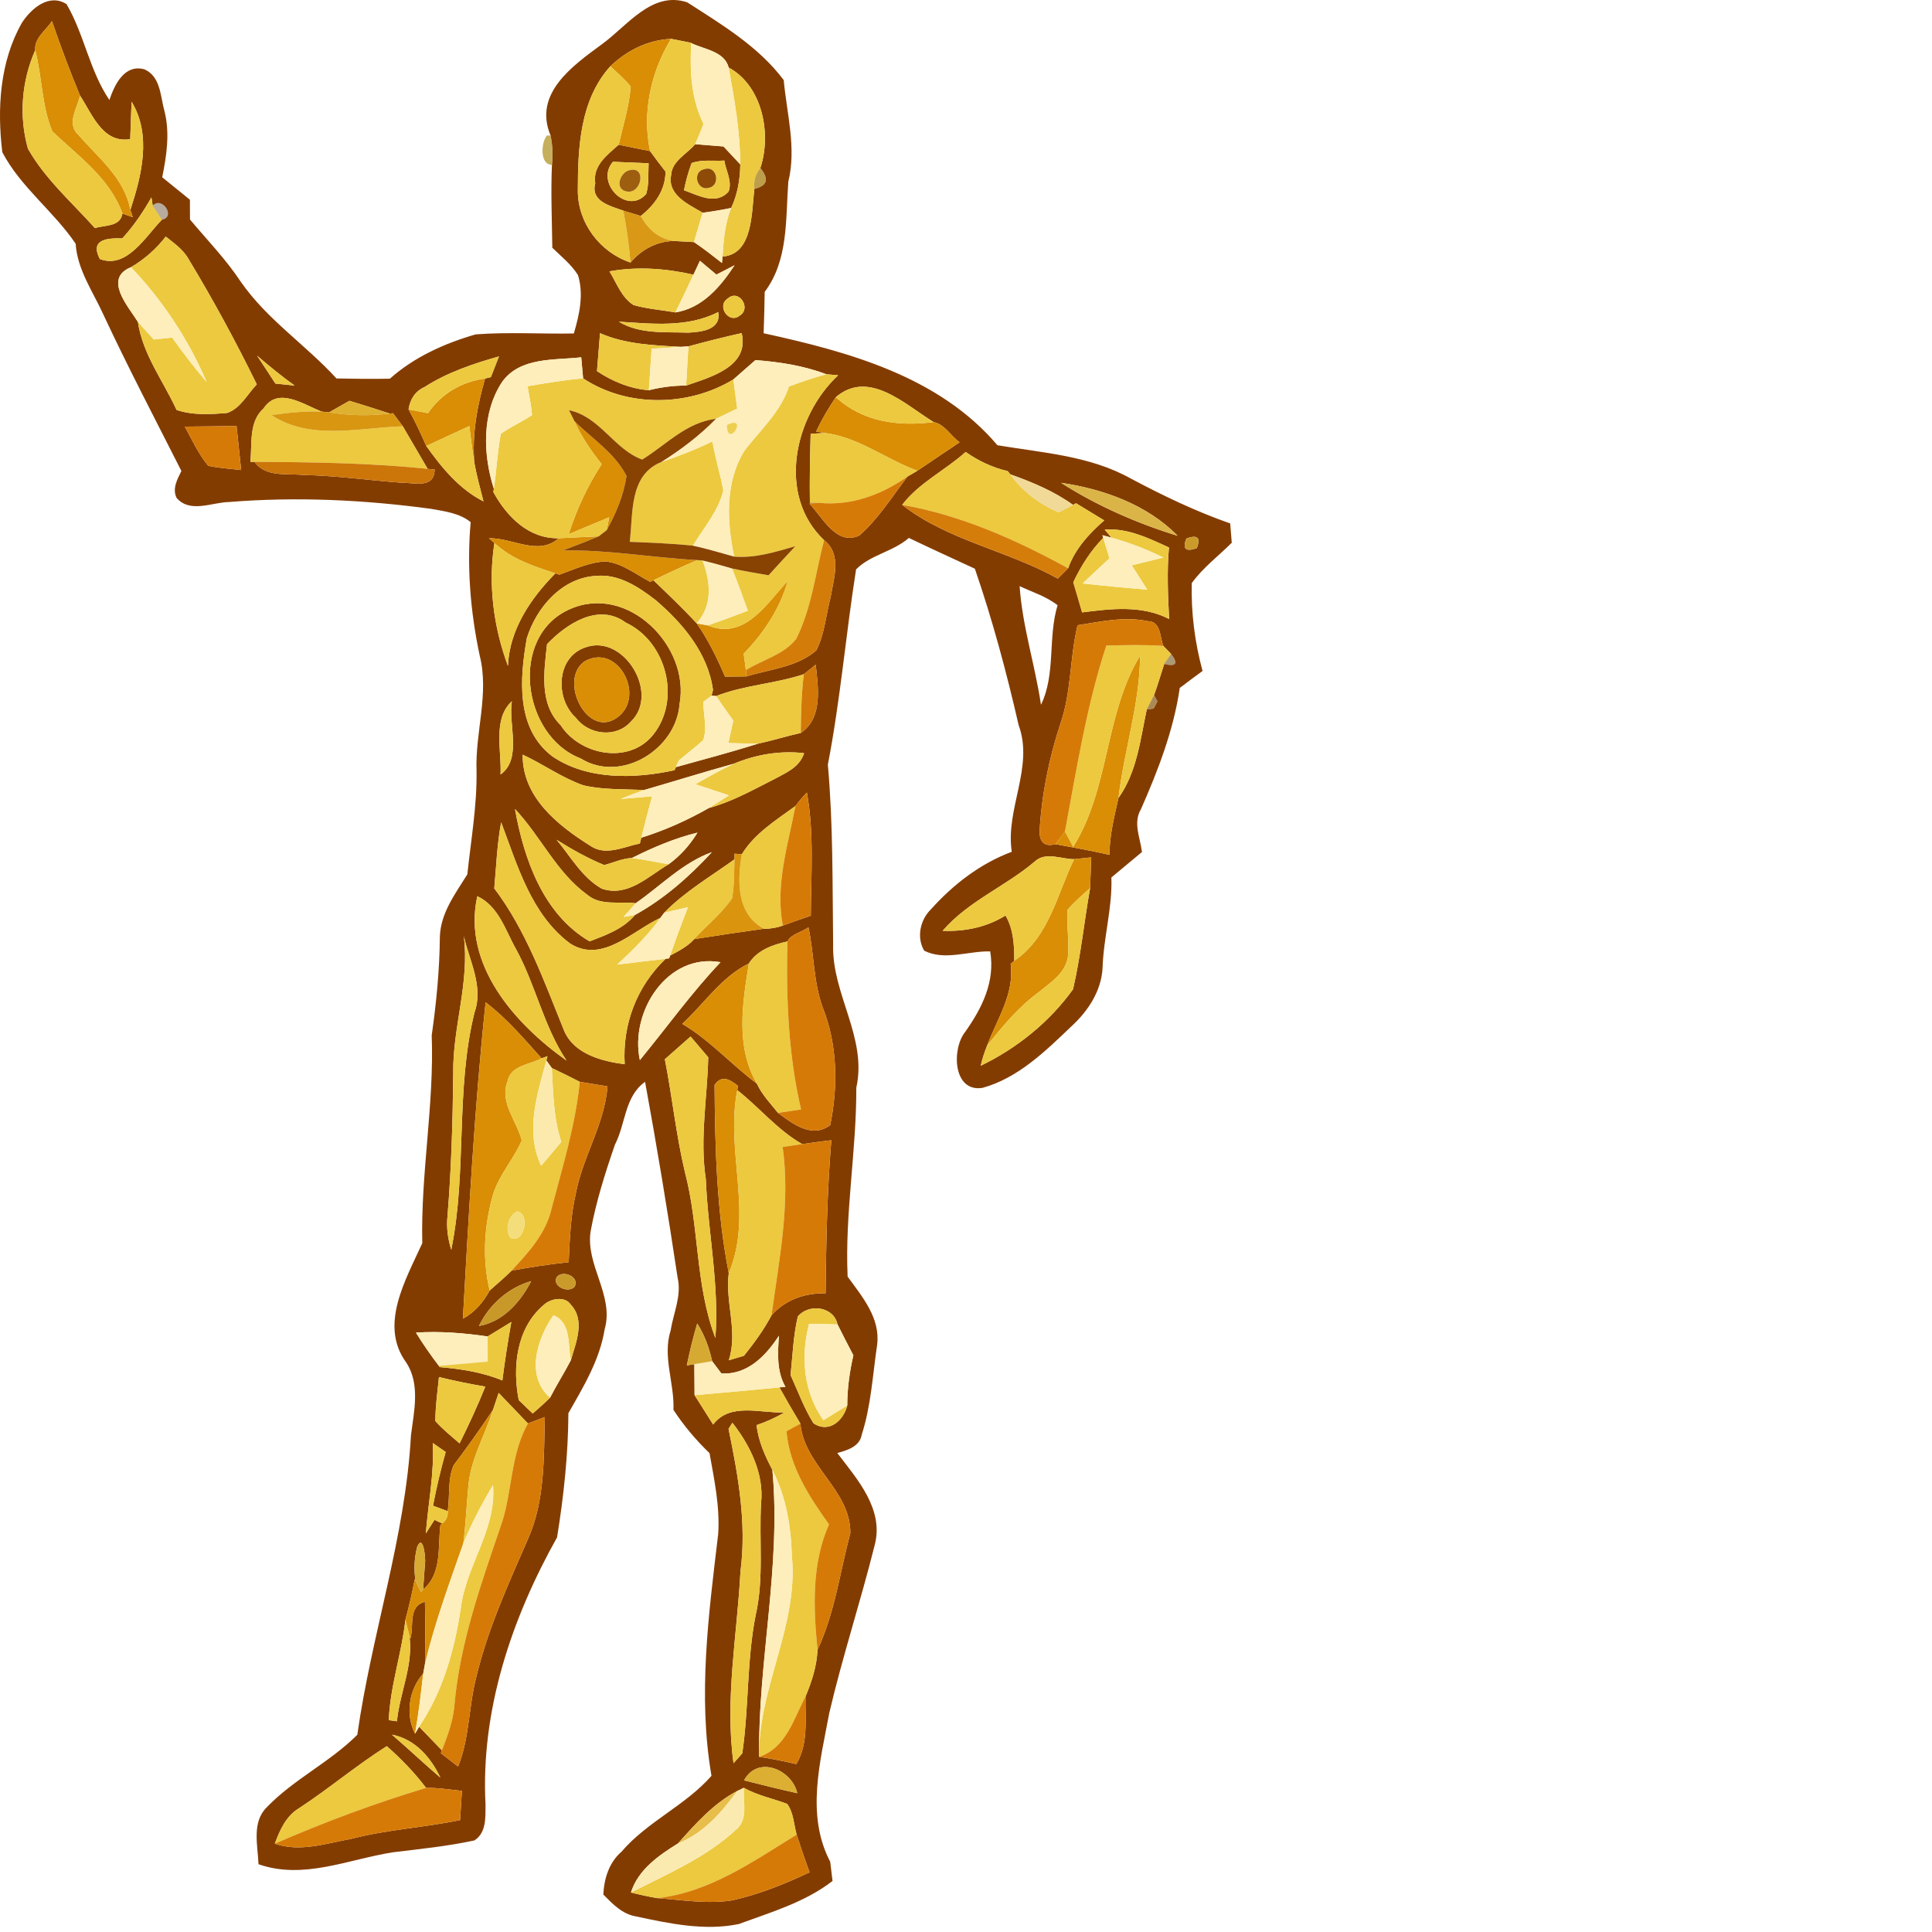 <ns0:svg xmlns:ns0="http://www.w3.org/2000/svg" version="1.1" id="Layer_1" x="0px" y="0px" width="256" height="256" viewBox="0 0 164.085 256" style="enable-background:new 0 0 164.085 256;" xml:space="preserve" preserveAspectRatio="xMinYMin meet">
<ns0:style type="text/css">
	.st0{fill:#833C00;}
	.st1{fill:#D98E06;}
	.st2{fill:#ECC93F;}
	.st3{fill:#FDEEBB;}
	.st4{opacity:0.78;fill:#B5972F;enable-background:new    ;}
	.st5{fill:#9D5E0F;}
	.st6{fill:#8D4B07;}
	.st7{opacity:0.83;fill:#B08B27;enable-background:new    ;}
	.st8{opacity:0.39;fill:#442705;enable-background:new    ;}
	.st9{fill:#D99815;}
	.st10{fill:#DFB131;}
	.st11{fill:#D99611;}
	.st12{fill:#884202;}
	.st13{fill:#D67A07;}
	.st14{fill:#EECE4E;}
	.st15{fill:#CC7509;}
	.st16{fill:#F1D997;}
	.st17{fill:#DBB448;}
	.st18{fill:#D57D0A;}
	.st19{fill:#CA9B2A;}
	.st20{fill:#D47C09;}
	.st21{opacity:0.58;fill:#715012;enable-background:new    ;}
	.st22{fill:#D17808;}
	.st23{opacity:0.7;fill:#865A11;enable-background:new    ;}
	.st24{fill:#D5AB32;}
	.st25{fill:#DA940D;}
	.st26{fill:#FBEAAC;}
	.st27{fill:#F4DD7B;}
	.st28{fill:#CA9B2B;}
	.st29{fill:#C89829;}
	.st30{fill:#ECC83E;}
	.st31{fill:#D6AA32;}
	.st32{fill:#D8AC32;}
	.st33{fill:#DCAE31;}
	.st34{fill:#E7BE4B;}
	.st35{fill:#FBEAB0;}
</ns0:style>
<ns0:g>
	<ns0:g id="_x23_833c00ff">
		<ns0:path class="st0" d="M2.905,3.017c1.23-1.89,3.6-3.94,5.91-2.47c2.35,4,3.04,8.81,5.68,12.7c0.69-2.02,1.98-4.79,4.65-4.06    c2.17,0.97,2.1,3.62,2.66,5.59c0.72,2.87,0.27,5.85-0.31,8.71c1.22,1,2.44,1.99,3.67,2.98c0,0.66,0.01,1.96,0.01,2.62    c2.29,2.73,4.79,5.3,6.76,8.29c3.46,4.97,8.6,8.34,12.65,12.77c2.36,0.05,4.72,0.08,7.08,0.03c3.21-2.87,7.27-4.69,11.37-5.87    c4.32-0.33,8.67-0.04,13-0.12c0.74-2.49,1.34-5.19,0.55-7.74c-0.9-1.42-2.22-2.47-3.4-3.62c-0.05-3.66-0.21-7.33-0.05-10.99    c0.15-1.3,0.08-2.6-0.18-3.88c-2.33-5.56,2.91-9.23,6.78-12.08c3.36-2.41,6.62-7.12,11.32-5.57c4.59,2.95,9.46,5.86,12.79,10.3    c0.41,4.47,1.71,9,0.61,13.47c-0.37,4.97,0.04,10.38-3.13,14.6c-0.02,1.83-0.08,3.65-0.14,5.48c11.23,2.46,23.22,5.7,30.98,14.84    c5.97,1,12.26,1.39,17.65,4.4c4.27,2.27,8.63,4.37,13.19,5.96c0.06,0.64,0.16,1.92,0.21,2.56c-1.77,1.77-3.83,3.3-5.3,5.35    c-0.1,3.92,0.4,7.85,1.43,11.64c-1.02,0.74-2.02,1.49-3.02,2.25c-0.82,5.61-2.88,10.93-5.15,16.08c-1.07,1.8-0.08,3.79,0.14,5.66    c-1.35,1.12-2.7,2.25-4.05,3.37c0.14,4.05-1.05,7.98-1.17,12.02c-0.17,3.03-1.93,5.7-4.12,7.7c-3.44,3.29-7.06,6.85-11.78,8.16    c-3.91,0.63-4.12-5.12-2.32-7.39c2.24-3.17,4.01-6.66,3.33-10.69c-2.89-0.08-6.04,1.28-8.75-0.1c-1.04-1.78-0.52-4.11,0.92-5.5    c2.94-3.28,6.54-6.05,10.69-7.6c-0.87-5.67,2.96-11.22,0.91-16.78c-1.6-6.99-3.46-13.94-5.8-20.73c-2.92-1.35-5.85-2.69-8.75-4.08    c-2.06,1.82-5.12,2.25-6.99,4.17c-1.36,8.61-2.08,17.32-3.74,25.87c0.71,7.94,0.6,15.91,0.7,23.88    c-0.18,6.53,4.55,12.3,3.07,18.93c0.03,8.37-1.53,16.68-1.15,25.03c1.93,2.67,4.36,5.48,3.91,9.04c-0.59,3.97-0.8,8.06-2.04,11.9    c-0.27,1.59-1.92,2.07-3.24,2.44c2.65,3.47,6.21,7.45,4.96,12.18c-1.86,7.46-4.27,14.77-6.02,22.26    c-1.2,6.46-3.13,13.5,0.12,19.71c0.08,0.64,0.23,1.91,0.31,2.55c-3.65,2.83-8.16,4.14-12.43,5.71c-4.52,0.93-9.17-0.06-13.6-1.01    c-1.83-0.3-3.11-1.65-4.34-2.9c0.1-2.13,0.76-4.25,2.41-5.68c3.43-4,8.46-6.11,11.92-10.05c-1.83-10.66-0.37-21.43,0.89-32.05    c0.24-3.62-0.52-7.18-1.15-10.71c-1.8-1.73-3.41-3.64-4.78-5.73c0.15-3.54-1.48-7.05-0.37-10.53c0.37-2.32,1.48-4.62,0.92-7    c-1.3-8.67-2.73-17.32-4.31-25.94c-2.73,1.95-2.56,5.56-3.99,8.32c-1.29,3.73-2.49,7.52-3.21,11.41    c-0.76,4.5,3.13,8.52,1.85,13.04c-0.66,4.08-2.8,7.61-4.81,11.14c-0.03,5.52-0.62,11.01-1.5,16.45    c-6.03,10.75-10.14,22.97-9.48,35.41c-0.02,1.65,0.14,3.73-1.48,4.75c-3.55,0.77-7.18,1.13-10.78,1.57    c-5.89,0.92-11.89,3.68-17.82,1.58c-0.1-2.5-0.92-5.56,1.09-7.54c3.57-3.72,8.36-5.96,12-9.61c1.88-13.32,6.38-26.21,7.11-39.69    c0.4-3.17,1.25-6.74-0.61-9.61c-3.67-4.97-0.06-11.04,2.11-15.84c-0.22-9.23,1.59-18.32,1.25-27.55    c0.62-4.33,1.04-8.68,1.08-13.05c0.1-3.17,2.05-5.7,3.64-8.27c0.48-4.56,1.29-9.1,1.22-13.7c-0.2-5.11,1.7-10.21,0.42-15.28    c-1.24-5.82-1.72-11.75-1.2-17.69c-1.47-1.2-3.42-1.43-5.23-1.76c-8.84-1.2-17.83-1.63-26.74-0.91c-2.29,0.03-5.19,1.53-6.99-0.53    c-0.61-1.25,0.09-2.47,0.63-3.58c-3.48-6.88-7.06-13.7-10.32-20.69c-1.39-3.07-3.47-5.97-3.69-9.42    c-2.91-4.31-7.28-7.48-9.72-12.13C-0.395,14.397-0.035,8.177,2.905,3.017 M4.665,6.647c-1.8,4.09-2.18,8.75-0.96,13.06    c2.28,4.02,5.82,7.11,8.88,10.52c1.32-0.44,3.33-0.13,3.64-1.93l1.37,0.48l-0.32-0.97c1.5-4.57,2.84-9.92,0.16-14.33    c-0.07,1.65-0.13,3.31-0.18,4.96c-3.67,0.59-5.03-3.32-6.65-5.76c-1.34-3.26-2.59-6.55-3.72-9.88    C6.095,4.007,4.525,5.047,4.665,6.647 M80.875,8.777c-4.03,4.46-4.3,10.77-4.31,16.47c-0.01,4.29,2.93,8.19,6.98,9.54    c1.46-1.72,3.44-2.8,5.73-2.86c0.67,0.03,2.01,0.11,2.68,0.15c1.28,0.86,2.49,1.81,3.71,2.77l0.07-0.85    c4.1-0.3,3.83-5.96,4.23-8.98c1.7-0.39,1.96-1.3,0.78-2.74c1.51-4.49,0.31-10.9-4.2-13.33c-0.51-2.13-3.27-2.42-4.95-3.23v-0.04    c-0.67-0.13-2.01-0.4-2.68-0.53C85.825,5.307,83.095,6.667,80.875,8.777 M16.205,31.587c-1.98-0.05-4.33,0.1-2.98,2.73    c3.56,1.38,6.05-2.97,8.23-5.21c1.9-0.36-0.01-3.18-1.22-1.85l-0.17-1.1C18.965,28.087,17.715,29.947,16.205,31.587     M17.355,35.407c-3.7,1.5-0.37,5.19,0.92,7.25c0.62,4.29,3.36,7.81,5.12,11.66c2.13,0.73,4.49,0.59,6.71,0.4    c1.77-0.61,2.68-2.5,3.92-3.79c-2.77-5.65-5.77-11.19-9.03-16.58c-0.7-1.28-1.93-2.11-3.03-3    C20.695,32.987,19.145,34.357,17.355,35.407 M80.755,35.957c0.95,1.54,1.59,3.44,3.18,4.46c1.81,0.52,3.71,0.65,5.56,0.98    c3.58-0.57,5.97-3.4,7.84-6.25c-0.6,0.31-1.8,0.93-2.41,1.24c-0.54-0.46-1.64-1.37-2.18-1.83c-0.22,0.46-0.65,1.38-0.86,1.84    C88.225,35.567,84.465,35.287,80.755,35.957 M96.455,39.537c-1.57,0.97,0.12,3.47,1.58,2.27    C99.595,40.837,97.905,38.257,96.455,39.537 M82.005,42.627c2.75,1.67,6.12,1.34,9.21,1.45c1.71-0.09,4.38-0.37,3.95-2.72    C91.025,43.447,86.455,42.897,82.005,42.627 M79.505,44.147c-0.13,1.68-0.26,3.36-0.4,5.03c2.06,1.37,4.38,2.33,6.87,2.53    c1.62-0.41,3.28-0.62,4.94-0.62c3.2-1.11,8.41-2.48,7.36-6.95c-2.37,0.53-4.72,1.12-7.06,1.76l-1,0.06    C86.595,45.757,82.885,45.627,79.505,44.147 M34.065,47.127c0.81,1.23,1.63,2.46,2.43,3.7c0.64,0.07,1.91,0.2,2.54,0.26    C37.315,49.857,35.675,48.507,34.065,47.127 M56.235,51.297c-1.23,0.54-1.91,1.65-2.1,2.95c0.86,1.57,1.63,3.2,2.35,4.85    c2.06,2.89,4.36,5.71,7.58,7.34c-0.43-1.69-0.89-3.37-1.21-5.08c-0.33-3.8,0.38-7.56,1.42-11.2l0.77-0.19    c0.36-0.91,0.71-1.82,1.07-2.74C62.675,48.207,59.255,49.347,56.235,51.297 M66.555,50.577c-2.74,4.12-2.57,9.62-1.12,14.18    l-0.06,0.45c1.77,3.23,4.67,6.21,8.66,6.11c-2.72,2.41-6.13-0.08-9.24,0.01l0.72,0.62c-0.86,5.44-0.13,11.14,1.79,16.29    c0.2-4.81,3.01-8.95,6.29-12.27l0.53,0.18c1.99-0.71,3.96-1.66,6.11-1.75c2.21,0.22,4.01,1.71,5.92,2.7l0.43-0.21    c1.94,1.87,3.9,3.72,5.73,5.71c1.53,2.19,2.7,4.6,3.76,7.06c0.71-0.01,2.13-0.02,2.84-0.03c3.12-0.97,6.72-1.22,9.26-3.46    c1.1-2.19,1.28-4.72,1.89-7.07c0.41-2.5,1.52-5.65-0.87-7.52c-6.28-5.96-3.97-16.4,1.86-21.85c-0.39-0.03-1.17-0.1-1.57-0.14    c-3.01-1.14-6.2-1.63-9.39-1.87c-0.98,0.85-1.95,1.71-2.92,2.56c-5.97,3.63-14.05,3.73-19.91-0.14c-0.06-0.7-0.19-2.09-0.25-2.79    C73.435,47.747,68.955,47.287,66.555,50.577 M110.755,52.627c-0.98,1.45-1.87,2.96-2.61,4.54l1.12,0.2    c-0.46,0.03-1.39,0.09-1.85,0.12c-0.08,3.04-0.15,6.08-0.1,9.12l1.19,0.02l-1.26,0.1c1.74,1.79,3.58,5.66,6.64,4.22    c2.53-2.24,4.32-5.14,6.36-7.8c0.33-0.19,0.98-0.58,1.31-0.77c1.86-1.27,3.73-2.51,5.6-3.77c-1.16-0.83-2-2.41-3.45-2.68    C119.915,53.597,115.115,48.897,110.755,52.627 M34.935,54.107c-2.01,1.8-1.5,4.67-1.76,7.08l0.54,0.01    c1.5,2.07,4.23,1.51,6.43,1.74c4.33,0.08,8.63,0.69,12.95,1.02c1.75-0.03,4.43,0.88,4.5-1.74l-0.93-0.09    c-1.1-1.88-2.2-3.76-3.29-5.64c-0.33-0.43-0.98-1.3-1.3-1.73l-0.43,0.04c-1.78-0.59-3.56-1.14-5.34-1.69    c-0.68,0.38-2.02,1.15-2.7,1.53c-0.24-0.02-0.73-0.08-0.98-0.1C40.265,53.647,36.875,51.177,34.935,54.107 M24.485,56.527    c0.97,1.76,1.81,3.63,3.11,5.19c1.43,0.31,2.91,0.39,4.36,0.56c-0.2-1.95-0.4-3.89-0.61-5.83    C29.055,56.487,26.775,56.507,24.485,56.527 M119.545,66.897c6.05,4.73,13.96,6.05,20.62,9.77c0.34-0.34,1.02-1.03,1.37-1.37    c0.91-2.57,2.77-4.58,4.78-6.34c-1.24-0.76-2.49-1.51-3.73-2.27l-0.41,0.21c-2.52-1.81-5.39-3.01-8.3-4.04l-0.35-0.43    c-2.01-0.47-3.88-1.35-5.57-2.54C125.235,62.337,121.795,63.947,119.545,66.897 M140.595,63.977c4.76,3.04,10.05,5.36,15.45,7.02    C152.035,66.887,146.195,64.787,140.595,63.977 M146.375,70.177l0.9,1.06l-1.2-0.32l0.11,0.35c-1.67,1.71-2.95,3.73-3.97,5.89    c0.4,1.32,0.78,2.65,1.17,3.99c3.88-0.5,7.91-0.98,11.53,0.87c-0.16-3.16-0.3-6.32-0.02-9.47    C152.195,71.317,149.445,69.947,146.375,70.177 M157.195,71.357c-0.54,1.38-0.08,1.8,1.39,1.27    C159.135,71.237,158.665,70.817,157.195,71.357 M69.805,84.567c-0.94,5.33-1.48,11.98,3.39,15.66c4.64,3.16,10.9,2.98,16.18,1.83    l0.18-0.41c3.64-1.01,7.29-1.98,10.9-3.11c1.9-0.41,3.75-0.99,5.65-1.42c2.95-1.98,2.31-6,1.98-9.04    c-0.39,0.32-1.17,0.94-1.57,1.26c-3.79,1.26-8,1.46-11.63,2.9l-0.6-0.06l0.19-0.75c-0.66-4.89-4.01-8.85-7.64-11.94    c-2.25-1.73-4.86-3.46-7.84-3.18C74.475,76.547,71.075,80.487,69.805,84.567 M135.105,77.667c0.36,5.33,2.05,10.45,2.83,15.72    c1.98-4.07,0.89-8.88,2.2-13.19C138.645,79.027,136.795,78.457,135.105,77.667 M142.785,82.847c-1.04,4.26-0.81,8.73-2.23,12.91    c-1.56,4.68-2.54,9.56-2.81,14.5c0.05,1.43,0.75,1.96,2.11,1.6c2.39,0.43,4.78,0.88,7.16,1.41c-0.01-2.57,0.64-5.05,1.19-7.54    c2.46-3.42,2.89-7.74,3.75-11.74l0.91-0.09l0.5-0.97l-0.45-0.82c0.5-1.36,0.9-2.75,1.35-4.13c1.59,0.39,1.89-0.05,0.91-1.33    c-0.26-0.26-0.77-0.8-1.03-1.06c-0.46-1.16-0.31-3.27-2.07-3.28C148.985,81.657,145.845,82.367,142.785,82.847 M66.325,102.627    c2.9-2.09,1-6.62,1.5-9.71C65.245,95.297,66.485,99.497,66.325,102.627 M69.255,99.997c-0.05,5.63,4.64,9.36,8.96,12.07    c2.02,1.41,4.45,0.13,6.57-0.3c0.05-0.19,0.14-0.57,0.19-0.77c3.12-0.97,6.11-2.31,8.95-3.93c2.99-0.81,5.7-2.32,8.44-3.71    c1.62-0.89,3.57-1.61,4.18-3.56c-3.18-0.36-6.37,0.17-9.31,1.4c-3.99,1.11-7.94,2.34-11.91,3.49c-2.68-0.15-5.41-0.01-8.04-0.63    C74.445,103.057,71.985,101.257,69.255,99.997 M103.465,104.467C104.015,104.957,104.015,104.957,103.465,104.467     M105.405,106.797c-2.56,1.87-5.43,3.64-7.11,6.4l-0.96-0.08l-0.01,0.75c-3.16,2.28-6.57,4.26-9.31,7.07    c-0.13,0.17-0.38,0.52-0.51,0.69c-3.68,1.68-7.7,6.09-11.95,3.4c-5.16-3.83-6.98-10.33-9.15-16.07c-0.54,2.89-0.65,5.83-0.91,8.76    c4.25,5.62,6.63,12.39,9.26,18.87c1.31,3.08,5,4.04,8.02,4.43c-0.32-5.28,1.6-10.31,5.42-13.97l0.47-0.06l0.13-0.37    c1.14-0.61,2.32-1.2,3.19-2.18c3.07-0.49,6.15-0.94,9.23-1.37c0.85,0.01,1.69-0.13,2.51-0.42c1.23-0.45,2.47-0.89,3.71-1.31    c0.03-5.44,0.46-10.93-0.52-16.32C106.365,105.577,105.865,106.167,105.405,106.797 M68.235,107.197    c1.19,6.64,3.74,13.95,9.89,17.54c2.18-0.84,4.47-1.65,6.01-3.5c3.86-2.13,7.22-5.09,10.19-8.32c-3.86,1.39-6.78,4.47-10.1,6.77    c-2.13-0.28-4.63,0.38-6.4-1.12C73.735,115.607,71.645,110.807,68.235,107.197 M73.755,111.277c1.87,2.24,3.39,5.03,6,6.48    c3.42,1.16,6.13-1.64,8.83-3.23c1.55-1.12,2.84-2.56,3.83-4.2c-3.03,0.74-5.9,1.97-8.68,3.36c-1.27,0.06-2.46,0.62-3.67,0.94    C77.855,113.717,75.775,112.547,73.755,111.277 M137.145,114.127c-3.9,3.33-8.85,5.27-12.24,9.21c2.93,0.11,5.82-0.46,8.33-2.03    c1.07,1.82,1.16,3.93,1.16,6l-0.48,0.42c0.52,3.97-1.78,7.24-3.1,10.78c-0.36,0.88-0.65,1.78-0.87,2.71    c4.79-2.3,9.15-5.82,12.24-10.14c1.02-4.41,1.47-8.94,2.26-13.4c0.04-1.36,0.09-2.72,0.15-4.07c-0.57,0.06-1.7,0.18-2.27,0.24    C140.645,113.847,138.575,112.827,137.145,114.127 M63.245,118.757c-2.01,9.06,4.97,16.91,11.83,21.78    c-3.03-4.52-4.08-9.96-6.66-14.7C66.975,123.307,66.095,120.077,63.245,118.757 M104.335,124.747c-1.95,0.43-3.99,1.15-5.11,2.92    c-3.66,1.8-5.9,5.31-8.82,8c3.66,2.16,6.49,5.39,9.88,7.91c0.67,1.46,1.8,2.63,2.8,3.88c1.94,1.45,4.52,3.44,6.92,1.63    c1.06-5.12,0.97-10.7-1-15.61c-1.24-3.42-1.12-7.11-1.89-10.62C106.285,123.547,104.825,123.727,104.335,124.747 M61.455,124.037    c0.79,6.15-1.49,12.08-1.4,18.2c-0.06,6.31-0.25,12.63-0.76,18.92c-0.16,1.5,0.05,3.01,0.5,4.44c2.11-10.34,0.53-21.15,3.08-31.44    C64.095,130.717,62.205,127.337,61.455,124.037 M84.785,140.467c3.56-4.32,6.82-8.89,10.69-12.97    C88.395,126.237,83.425,134.107,84.785,140.467 M64.345,132.817c-1.47,13.92-2.22,27.94-3.01,41.92c1.57-0.85,2.71-2.19,3.55-3.74    c0.97-0.88,1.98-1.7,2.9-2.63c2.51-0.47,5.03-0.85,7.57-1.12c0.14-3.06,0.25-6.14,0.95-9.13c0.92-4.88,3.82-9.17,4.19-14.17    c-1.22-0.2-2.45-0.4-3.67-0.6c-1.24-0.63-2.46-1.25-3.71-1.83l-0.72-1l0.15-0.57l-0.78,0.29    C69.425,137.637,67.155,134.937,64.345,132.817 M91.505,137.347c-1.14,1-2.28,2-3.41,3.01c0.98,4.98,1.49,10.05,2.67,15    c1.9,7.21,1.34,14.91,4.03,21.94c0.53-7.06-0.99-14.03-1.27-21.06c-0.82-5.37,0.2-10.76,0.32-16.14    C93.055,139.177,92.285,138.267,91.505,137.347 M94.685,143.767c0.06,8.32,0.27,16.76,1.88,24.93c-0.5,3.86,1.26,7.74,0,11.55    c0.51-0.15,1.51-0.45,2.01-0.6c1.36-1.69,2.64-3.45,3.66-5.37c1.85-2.08,4.42-2.95,7.16-2.91c0.07-6.77,0.21-13.53,0.76-20.28    c-1.29,0.15-2.59,0.33-3.87,0.51c-3.27-1.87-5.66-4.84-8.59-7.15l0.08-0.57C96.735,143.047,95.615,142.367,94.685,143.767     M73.775,169.207c-0.67,1.26,1.54,2.19,2.35,1.3C76.875,169.197,74.585,168.227,73.775,169.207 M63.465,175.697    c3.21-0.56,5.5-3.18,6.92-5.94C67.335,170.637,64.845,172.857,63.465,175.697 M71.975,172.977c-3.56,3.06-4.09,8.19-3.24,12.54    c0.46,0.44,1.38,1.33,1.85,1.78c0.79-0.68,1.56-1.37,2.3-2.1c0.87-1.69,1.89-3.29,2.76-4.97c0.67-2.33,1.94-5.29-0.02-7.36    C74.835,171.677,72.875,172.067,71.975,172.977 M105.715,174.437c-0.6,2.55-0.69,5.18-0.96,7.77c0.98,2.14,1.78,4.38,3.04,6.39    c2.04,1.36,3.97-0.35,4.47-2.36c0-2.24,0.31-4.47,0.81-6.65c-0.71-1.37-1.42-2.72-2.1-4.1    C110.465,173.087,107.165,172.697,105.715,174.437 M64.615,177.087c-3.14-0.46-6.32-0.72-9.5-0.51c0.93,1.52,1.96,2.99,3.04,4.41    l0.1,0.16c2.83,0.25,5.66,0.67,8.31,1.77c0.33-2.6,0.73-5.18,1.19-7.75C66.715,175.807,65.665,176.447,64.615,177.087     M92.385,175.367c-0.54,1.83-0.99,3.68-1.38,5.56l1-0.17c0.01,1.03,0.02,3.08,0.03,4.11c0.82,1.29,1.64,2.59,2.46,3.89    c2.24-2.97,6.32-1.47,9.46-1.6c-1.18,0.68-2.42,1.25-3.71,1.68c0.25,2.12,1.11,4.06,2.1,5.93c1.19,12.71-1.91,25.32-1.76,38.02    c1.66,0.24,3.29,0.59,4.93,0.96c1.63-2.71,1.16-5.95,1.22-8.95c0.83-1.96,1.5-4.05,1.59-6.19c2.29-4.87,2.97-10.3,4.35-15.46    c0.05-5.7-6.11-8.91-6.62-14.51c-0.96-1.59-1.88-3.19-2.78-4.8l0.8-0.07c-1.19-2.1-1.02-4.48-0.86-6.78    c-1.74,2.67-4.17,5.21-7.63,5c-0.31-0.41-0.91-1.22-1.22-1.62C93.975,178.597,93.355,176.897,92.385,175.367 M58.165,182.467    c-0.2,1.94-0.47,3.87-0.48,5.83c0.97,1.09,2.11,2,3.21,2.96c1.23-2.47,2.38-4.96,3.41-7.52    C62.245,183.377,60.195,182.967,58.165,182.467 M65.325,186.807c-1.66,2.5-3.4,4.94-5.21,7.34c-0.83,1.9-0.48,4.07-0.79,6.09    l-1.95-0.72c0.46-2.4,1.02-4.77,1.68-7.12c-0.43-0.3-1.28-0.89-1.71-1.19c0.21,4.02-0.61,7.98-0.92,11.98    c0.29-0.45,0.86-1.35,1.15-1.8c0.25,0.12,0.76,0.36,1.02,0.48l-0.24,0.22c-0.36,2.88,0.24,6.44-2.29,8.53    c0.07-0.87,0.19-2.61,0.25-3.49c0.12-0.49-0.23-4.07-1.04-2.15c-0.38,1.5-0.45,3.01-0.21,4.53l-0.11-0.23    c-0.35,1.8-0.76,3.59-1.24,5.37c-0.49,4.47-2.02,8.77-2.2,13.28c0.27,0.04,0.81,0.12,1.08,0.15c0.38-3.83,2.23-7.49,1.64-11.4    l0.13,0.49c0.53-1.67-0.35-4.33,1.94-4.92c0.08,2.73,0.04,5.47,0.01,8.21c-0.06,0.33-0.18,0.99-0.24,1.32    c-1.9,2.08-2.38,5.44-1.08,7.94l0.54-0.92c1,1.04,2.01,2.09,3.02,3.13l-0.14,0.38c0.57,0.44,1.71,1.33,2.28,1.77    c1.54-3.79,1.39-7.95,2.42-11.87c1.51-6.34,4.24-12.3,6.83-18.25c2.28-5.07,2.1-10.76,2.25-16.19c-0.56,0.21-1.68,0.64-2.24,0.85    c-1.29-1.35-2.59-2.7-3.88-4.05C65.885,185.127,65.505,186.247,65.325,186.807 M96.535,189.337c1.28,6.2,2.42,12.53,1.58,18.89    c-0.44,8.45-2.09,16.95-0.92,25.41c0.29-0.33,0.87-0.98,1.16-1.31c0.89-6.05,0.58-12.26,1.77-18.29c1.12-4.88,0.44-9.9,0.72-14.84    c0.43-3.88-1.48-7.73-3.8-10.67L96.535,189.337 M51.925,229.847c2.18,1.86,4.25,3.84,6.43,5.7    C57.075,232.857,54.995,230.437,51.925,229.847 M39.645,239.587c-1.74,1.03-2.56,2.9-3.23,4.71c3.33,1.16,6.81-0.04,10.12-0.64    c4.74-1.24,9.65-1.49,14.43-2.49c0.08-1.29,0.16-2.58,0.24-3.87c-1.58-0.15-3.16-0.43-4.75-0.39c-1.53-2.03-3.3-3.86-5.21-5.53    C47.235,233.917,43.605,236.987,39.645,239.587 M98.595,235.907c2.34,0.6,4.68,1.17,7.05,1.7    C104.905,234.427,100.385,232.567,98.595,235.907 M89.835,244.267c-2.56,1.59-5.29,3.48-6.23,6.5c1.15,0.29,2.3,0.54,3.46,0.74    c3.3,0.24,6.64,0.81,9.95,0.3c3.56-0.79,6.97-2.16,10.26-3.72c-0.61-1.65-1.18-3.32-1.72-4.99c-0.37-1.37-0.4-2.9-1.25-4.07    c-1.91-0.72-3.95-1.12-5.74-2.13l-0.88,0.42C94.555,238.947,92.155,241.667,89.835,244.267z" />
		<ns0:path class="st0" d="M78.875,24.287c-0.37-2.33,1.58-3.75,3.1-5.11c1.38,0.29,2.77,0.57,4.16,0.84c0.66,0.92,1.35,1.82,2.05,2.72    c-0.02,2.47-1.41,4.39-3.28,5.88c-0.58-0.17-1.73-0.53-2.31-0.7C80.915,27.297,78.215,26.707,78.875,24.287 M81.225,21.437    c-2.42,2.71,1.83,7.14,4.39,4.28c0.41-1.32,0.26-2.72,0.33-4.08C84.375,21.567,82.795,21.507,81.225,21.437z" />
		<ns0:path class="st0" d="M92.115,19.107c1.25,0.1,2.49,0.2,3.75,0.3c0.74,0.79,1.48,1.59,2.23,2.38c-0.03,1.99-0.36,3.96-1.21,5.77    c-1.25,0.26-2.52,0.47-3.78,0.63c-1.85-1.1-4.68-2.32-4.18-4.97C89.025,21.317,91.025,20.417,92.115,19.107 M91.645,21.607    c-0.44,1.17-0.77,2.37-1.01,3.6c1.88,0.67,4.24,2.04,5.91,0.17c0.51-1.37-0.37-2.76-0.57-4.1    C94.535,21.367,93.025,21.107,91.645,21.607z" />
		<ns0:path class="st0" d="M75.555,80.697c7.65-3.37,15.91,4.96,14.49,12.6c-0.44,6-7.76,10.54-13.11,7.2    C69.135,97.517,67.385,84.227,75.555,80.697 M72.485,85.357c-0.39,3.61-1.08,7.89,1.8,10.73c2.57,3.98,8.98,5.23,12.19,1.36    c3.84-4.65,1.88-12.41-3.56-14.95C79.325,79.837,75.065,82.647,72.485,85.357z" />
		<ns0:path class="st0" d="M77.615,85.767c5.05-1.8,9.87,6.14,5.97,9.86c-1.97,2.21-5.59,1.75-7.3-0.54    C73.525,92.557,73.685,87.037,77.615,85.767 M77.485,87.617c-3.6,2.45,0.41,10.58,4.47,7.33    C85.505,92.107,81.855,85.187,77.485,87.617z" />
	</ns0:g>
	<ns0:g id="_x23_d98e06ff">
		<ns0:path class="st1" d="M4.665,6.647c-0.14-1.6,1.43-2.64,2.22-3.85c1.13,3.33,2.38,6.62,3.72,9.88c-0.38,1.67-1.84,3.75-0.2,5.21    c2.65,3.06,6.08,5.69,6.87,9.92l0.32,0.97l-1.37-0.48c-1.7-4.73-5.83-7.57-9.29-10.89C5.525,14.057,5.585,10.187,4.665,6.647z" />
		<ns0:path class="st1" d="M80.875,8.777c2.22-2.11,4.95-3.47,8.04-3.63c-2.68,4.41-3.85,9.77-2.78,14.87    c-1.39-0.27-2.78-0.55-4.16-0.84c0.59-2.55,1.4-5.09,1.6-7.71C82.765,10.487,81.785,9.647,80.875,8.777z" />
		<ns0:path class="st1" d="M56.705,54.747c1.78-2.59,4.46-4.17,7.57-4.59c-1.04,3.64-1.75,7.4-1.42,11.2c-0.27-1.63-0.46-3.27-0.67-4.9    c-1.9,0.89-3.8,1.76-5.7,2.64c-0.72-1.65-1.49-3.28-2.35-4.85C54.995,54.407,55.845,54.577,56.705,54.747z" />
		<ns0:path class="st1" d="M108.145,57.167c0.74-1.58,1.63-3.09,2.61-4.54c3.56,3.29,8.31,3.91,12.95,3.3c1.45,0.27,2.29,1.85,3.45,2.68    c-1.87,1.26-3.74,2.5-5.6,3.77c-4.16-1.52-7.8-4.46-12.29-5.01L108.145,57.167z" />
		<ns0:path class="st1" d="M76.115,55.797c2.35,2.35,5.37,4.23,6.9,7.28c-0.37,2.54-1.38,4.94-2.62,7.17c0.08-0.43,0.25-1.29,0.33-1.71    c-1.79,0.75-3.57,1.5-5.36,2.24c1.03-3.27,2.49-6.39,4.36-9.27C78.325,59.727,77.035,57.867,76.115,55.797z" />
		<ns0:path class="st1" d="M64.795,71.327c3.11-0.09,6.52,2.4,9.24-0.01c1.77-0.1,3.53-0.15,5.3-0.25c-1.56,0.66-3.15,1.26-4.74,1.87    c5.98-0.11,11.87,0.96,17.82,1.28c-1.97,0.82-3.9,1.74-5.83,2.67l-0.43,0.21c-1.91-0.99-3.71-2.48-5.92-2.7    c-2.15,0.09-4.12,1.04-6.11,1.75l-0.53-0.18c-2.88-0.92-5.84-1.9-8.08-4.02L64.795,71.327z" />
		<ns0:path class="st1" d="M93.785,82.867c4.87,2.01,7.81-2.88,10.6-5.9c-1.04,3.7-3.19,6.91-5.84,9.65c0.07,0.55,0.22,1.64,0.29,2.18    l0.08,0.83c-0.71,0.01-2.13,0.02-2.84,0.03c-1.06-2.46-2.23-4.87-3.76-7.06C92.675,82.667,93.415,82.797,93.785,82.867z" />
		<ns0:path class="st1" d="M77.485,87.617c4.37-2.43,8.02,4.49,4.47,7.33C77.895,98.197,73.885,90.067,77.485,87.617z" />
		<ns0:path class="st1" d="M142.205,112.207c4.84-7.71,4.14-17.53,8.86-25.32c-0.03,6.4-2.12,12.52-2.86,18.84    c-0.55,2.49-1.2,4.97-1.19,7.54c-2.38-0.53-4.77-0.98-7.16-1.41c0.32-0.42,0.94-1.26,1.26-1.68    C141.385,110.687,141.935,111.697,142.205,112.207z" />
		<ns0:path class="st1" d="M142.325,113.847c0.57-0.06,1.7-0.18,2.27-0.24c-0.06,1.35-0.11,2.71-0.15,4.07    c-1.03,0.93-2.1,1.82-2.99,2.88c-0.14,2.02,0.22,4.04,0.07,6.06c-0.24,2.3-2.37,3.6-3.99,4.93c-2.62,1.93-4.69,4.45-6.72,6.96    c1.32-3.54,3.62-6.81,3.1-10.78l0.48-0.42C139.005,124.197,140.045,118.537,142.325,113.847z" />
		<ns0:path class="st1" d="M90.405,135.667c2.92-2.69,5.16-6.2,8.82-8c-0.84,5.29-1.78,11.01,1.06,15.91    C96.895,141.057,94.065,137.827,90.405,135.667z" />
		<ns0:path class="st1" d="M64.345,132.817c2.81,2.12,5.08,4.82,7.42,7.42c-1.57,0.84-4.1,0.92-4.51,3.03    c-1.11,2.79,1.23,5.25,1.88,7.85c-1.08,2.5-3.02,4.57-3.82,7.21c-1.16,4.11-1.44,8.5-0.43,12.67c-0.84,1.55-1.98,2.89-3.55,3.74    C62.125,160.757,62.875,146.737,64.345,132.817z" />
		<ns0:path class="st1" d="M94.685,143.767c0.93-1.4,2.05-0.72,3.09,0.11l-0.08,0.57c-1.61,8.05,2.17,16.42-1.13,24.25    C94.955,160.527,94.745,152.087,94.685,143.767z" />
		<ns0:path class="st1" d="M60.115,194.147c1.81-2.4,3.55-4.84,5.21-7.34c-1.09,3.47-3.07,6.7-3.29,10.41    c-0.23,2.43-0.33,4.88-0.65,7.31c-1.84,5.26-3.78,10.5-5.07,15.93c0.03-2.74,0.07-5.48-0.01-8.21c-2.29,0.59-1.41,3.25-1.94,4.92    l-0.13-0.49c-0.13-0.51-0.39-1.52-0.52-2.03c0.48-1.78,0.89-3.57,1.24-5.37l0.11,0.23c0.18,0.36,0.54,1.08,0.72,1.44l0.28-0.33    c2.53-2.09,1.93-5.65,2.29-8.53l0.24-0.22c0.54-0.41,0.78-0.95,0.73-1.63C59.635,198.217,59.285,196.047,60.115,194.147z" />
		<ns0:path class="st1" d="M54.995,229.717c-1.3-2.5-0.82-5.86,1.08-7.94C55.775,224.427,55.465,227.077,54.995,229.717z" />
	</ns0:g>
	<ns0:g id="_x23_ecc93fff">
		<ns0:path class="st2" d="M88.915,5.147c0.67,0.13,2.01,0.4,2.68,0.53v0.04c-0.21,3.64-0.03,7.38,1.63,10.71    c-0.35,0.9-0.72,1.79-1.11,2.68c-1.09,1.31-3.09,2.21-3.19,4.11c-0.5,2.65,2.33,3.87,4.18,4.97c-0.39,1.3-0.77,2.59-1.15,3.89    c-0.67-0.04-2.01-0.12-2.68-0.15c-2-0.28-3.44-1.59-4.37-3.31c1.87-1.49,3.26-3.41,3.28-5.88c-0.7-0.9-1.39-1.8-2.05-2.72    C85.065,14.917,86.235,9.557,88.915,5.147z" />
		<ns0:path class="st2" d="M4.665,6.647c0.92,3.54,0.86,7.41,2.27,10.76c3.46,3.32,7.59,6.16,9.29,10.89c-0.31,1.8-2.32,1.49-3.64,1.93    c-3.06-3.41-6.6-6.5-8.88-10.52C2.485,15.397,2.865,10.737,4.665,6.647z" />
		<ns0:path class="st2" d="M76.565,25.247c0.01-5.7,0.28-12.01,4.31-16.47c0.91,0.87,1.89,1.71,2.7,2.69c-0.2,2.62-1.01,5.16-1.6,7.71    c-1.52,1.36-3.47,2.78-3.1,5.11c-0.66,2.42,2.04,3.01,3.72,3.63c0.44,2.27,0.75,4.56,0.95,6.87    C79.495,33.437,76.555,29.537,76.565,25.247z" />
		<ns0:path class="st2" d="M96.545,8.947c4.51,2.43,5.71,8.84,4.2,13.33c-0.65,0.8-0.91,1.71-0.78,2.74c-0.4,3.02-0.13,8.68-4.23,8.98    c0.15-2.18,0.32-4.39,1.15-6.44c0.85-1.81,1.18-3.78,1.21-5.77C98.075,17.467,97.325,13.187,96.545,8.947z" />
		<ns0:path class="st2" d="M10.405,17.887c-1.64-1.46-0.18-3.54,0.2-5.21c1.62,2.44,2.98,6.35,6.65,5.76c0.05-1.65,0.11-3.31,0.18-4.96    c2.68,4.41,1.34,9.76-0.16,14.33C16.485,23.577,13.055,20.947,10.405,17.887z" />
		<ns0:path class="st2" d="M81.225,21.437c1.57,0.07,3.15,0.13,4.72,0.2c-0.07,1.36,0.08,2.76-0.33,4.08    C83.055,28.577,78.805,24.147,81.225,21.437 M83.405,22.557c-1.22,0.25-2.02,2.46-0.43,2.8    C84.965,25.847,85.775,21.957,83.405,22.557z" />
		<ns0:path class="st2" d="M91.645,21.607c1.38-0.5,2.89-0.24,4.33-0.33c0.2,1.34,1.08,2.73,0.57,4.1c-1.67,1.87-4.03,0.5-5.91-0.17    C90.875,23.977,91.205,22.777,91.645,21.607 M93.345,22.417c-1.7,0.31-1,2.97,0.61,2.46    C95.535,24.537,94.975,21.857,93.345,22.417z" />
		<ns0:path class="st2" d="M16.205,31.587c1.51-1.64,2.76-3.5,3.86-5.43l0.17,1.1c0.3,0.46,0.91,1.39,1.22,1.85    c-2.18,2.24-4.67,6.59-8.23,5.21C11.875,31.687,14.225,31.537,16.205,31.587z" />
		<ns0:path class="st2" d="M17.355,35.407c1.79-1.05,3.34-2.42,4.61-4.06c1.1,0.89,2.33,1.72,3.03,3c3.26,5.39,6.26,10.93,9.03,16.58    c-1.24,1.29-2.15,3.18-3.92,3.79c-2.22,0.19-4.58,0.33-6.71-0.4c-1.76-3.85-4.5-7.37-5.12-11.66c0.7,0.79,1.4,1.56,2.11,2.33    c0.81-0.09,1.61-0.17,2.42-0.26c1.45,2.02,2.94,4,4.57,5.88C24.985,45.007,21.555,39.817,17.355,35.407z" />
		<ns0:path class="st2" d="M80.755,35.957c3.71-0.67,7.47-0.39,11.13,0.44c-0.78,1.68-1.58,3.35-2.39,5c-1.85-0.33-3.75-0.46-5.56-0.98    C82.345,39.397,81.705,37.497,80.755,35.957z" />
		<ns0:path class="st2" d="M96.455,39.537c1.45-1.28,3.14,1.3,1.58,2.27C96.575,43.007,94.885,40.507,96.455,39.537z" />
		<ns0:path class="st2" d="M82.005,42.627c4.45,0.27,9.02,0.82,13.16-1.27c0.43,2.35-2.24,2.63-3.95,2.72    C88.125,43.967,84.755,44.297,82.005,42.627z" />
		<ns0:path class="st2" d="M79.505,44.147c3.38,1.48,7.09,1.61,10.71,1.81c-1.29,0.08-2.58,0.16-3.87,0.25    c-0.12,1.83-0.24,3.66-0.37,5.5c-2.49-0.2-4.81-1.16-6.87-2.53C79.245,47.507,79.375,45.827,79.505,44.147z" />
		<ns0:path class="st2" d="M91.215,45.897c2.34-0.64,4.69-1.23,7.06-1.76c1.05,4.47-4.16,5.84-7.36,6.95    C91.015,49.357,91.115,47.627,91.215,45.897z" />
		<ns0:path class="st2" d="M34.065,47.127c1.61,1.38,3.25,2.73,4.97,3.96c-0.63-0.06-1.9-0.19-2.54-0.26    C35.695,49.587,34.875,48.357,34.065,47.127z" />
		<ns0:path class="st2" d="M56.235,51.297c3.02-1.95,6.44-3.09,9.88-4.07c-0.36,0.92-0.71,1.83-1.07,2.74l-0.77,0.19    c-3.11,0.42-5.79,2-7.57,4.59c-0.86-0.17-1.71-0.34-2.57-0.5C54.325,52.947,55.005,51.837,56.235,51.297z" />
		<ns0:path class="st2" d="M109.485,49.587c0.4,0.04,1.18,0.11,1.57,0.14c-5.83,5.45-8.14,15.89-1.86,21.85    c-1.15,4.37-1.64,8.99-3.69,13.07c-1.63,2.11-4.48,2.77-6.67,4.15c-0.07-0.54-0.22-1.63-0.29-2.18c2.65-2.74,4.8-5.95,5.84-9.65    c-2.79,3.02-5.73,7.91-10.6,5.9c1.78-0.61,3.55-1.28,5.31-1.94c-0.67-1.88-1.36-3.75-2.09-5.6c1.6,0.35,3.21,0.62,4.83,0.9    c1.17-1.29,2.36-2.57,3.55-3.85c-2.63,0.76-5.32,1.61-8.1,1.38c-0.98-4.65-1.24-9.88,1.38-14.07c2.1-2.73,4.78-5.11,5.88-8.48    C106.165,50.607,107.815,50.037,109.485,49.587z" />
		<ns0:path class="st2" d="M69.905,51.177c2.44-0.41,4.89-0.83,7.36-1.04c5.86,3.87,13.94,3.77,19.91,0.14    c0.16,1.29,0.34,2.57,0.51,3.86c-0.94,0.45-1.88,0.9-2.82,1.36c-3.91,0.46-6.59,3.44-9.77,5.4c-3.7-1.33-5.61-5.7-9.7-6.54    l0.72,1.44c0.92,2.07,2.21,3.93,3.61,5.71c-1.87,2.88-3.33,6-4.36,9.27c1.79-0.74,3.57-1.49,5.36-2.24    c-0.08,0.42-0.25,1.28-0.33,1.71c-0.27,0.2-0.79,0.61-1.06,0.82c-1.77,0.1-3.53,0.15-5.3,0.25c-3.99,0.1-6.89-2.88-8.66-6.11    l0.06-0.45c0.37-2.42,0.47-4.88,0.93-7.28c1.31-0.93,2.8-1.57,4.13-2.48C70.395,53.707,70.115,52.447,69.905,51.177z" />
		<ns0:path class="st2" d="M110.755,52.627c4.36-3.73,9.16,0.97,12.95,3.3C119.065,56.537,114.315,55.917,110.755,52.627z" />
		<ns0:path class="st2" d="M34.935,54.107c1.94-2.93,5.33-0.46,7.69,0.43c-2.23-0.08-4.45,0.14-6.65,0.47    c5.17,3.41,11.63,1.66,17.4,1.48c1.09,1.88,2.19,3.76,3.29,5.64c-7.62-0.79-15.29-0.89-22.95-0.93l-0.54-0.01    C33.435,58.777,32.925,55.907,34.935,54.107z" />
		<ns0:path class="st2" d="M56.485,59.097c1.9-0.88,3.8-1.75,5.7-2.64c0.21,1.63,0.4,3.27,0.67,4.9c0.32,1.71,0.78,3.39,1.21,5.08    C60.845,64.807,58.545,61.987,56.485,59.097z" />
		<ns0:path class="st2" d="M109.265,57.367c4.49,0.55,8.13,3.49,12.29,5.01c-0.33,0.19-0.98,0.58-1.31,0.77    c-3.45,2.42-7.47,3.91-11.74,3.48l-1.19-0.02c-0.05-3.04,0.02-6.08,0.1-9.12C107.875,57.457,108.805,57.397,109.265,57.367z" />
		<ns0:path class="st2" d="M87.605,61.227c2.31-0.78,4.59-1.67,6.79-2.73c0.38,2.18,1.04,4.31,1.45,6.48c-0.64,2.75-2.61,4.95-4.03,7.33    c-2.78-0.3-5.58-0.39-8.37-0.51C83.905,68.037,83.335,62.967,87.605,61.227z" />
		<ns0:path class="st2" d="M119.545,66.897c2.25-2.95,5.69-4.56,8.41-7.01c1.69,1.19,3.56,2.07,5.57,2.54l0.35,0.43    c1.61,2.26,3.86,3.93,6.4,5.03c0.48-0.25,1.43-0.74,1.9-0.99l0.41-0.21c1.24,0.76,2.49,1.51,3.73,2.27    c-2.01,1.76-3.87,3.77-4.78,6.34C134.635,71.527,127.335,68.247,119.545,66.897z" />
		<ns0:path class="st2" d="M146.375,70.177c3.07-0.23,5.82,1.14,8.52,2.37c-0.28,3.15-0.14,6.31,0.02,9.47    c-3.62-1.85-7.65-1.37-11.53-0.87c-0.39-1.34-0.77-2.67-1.17-3.99c1.02-2.16,2.3-4.18,3.97-5.89c0.21,0.68,0.62,2.03,0.83,2.71    c-1.19,1.1-2.38,2.21-3.56,3.33c2.84,0.32,5.7,0.59,8.55,0.82c-0.68-1.08-1.36-2.15-2.04-3.22c1.39-0.34,2.79-0.68,4.18-1.03    c-2.2-1.1-4.51-1.97-6.87-2.64L146.375,70.177z" />
		<ns0:path class="st2" d="M65.515,71.947c2.24,2.12,5.2,3.1,8.08,4.02c-3.28,3.32-6.09,7.46-6.29,12.27    C65.385,83.087,64.655,77.387,65.515,71.947z" />
		<ns0:path class="st2" d="M86.585,76.887c1.93-0.93,3.86-1.85,5.83-2.67l0.68,0.05c1.07,2.87,1.36,5.88-0.78,8.33    C90.485,80.607,88.525,78.757,86.585,76.887z" />
		<ns0:path class="st2" d="M69.805,84.567c1.27-4.08,4.67-8.02,9.19-8.26c2.98-0.28,5.59,1.45,7.84,3.18c3.63,3.09,6.98,7.05,7.64,11.94    l-0.19,0.75c-0.27,0.2-0.82,0.61-1.09,0.82c0,1.67,0.54,3.42-0.01,5.05c-1.02,0.97-2.17,1.8-3.24,2.72    c-0.1,0.22-0.29,0.66-0.39,0.88l-0.18,0.41c-5.28,1.15-11.54,1.33-16.18-1.83C68.325,96.547,68.865,89.897,69.805,84.567     M75.555,80.697c-8.17,3.53-6.42,16.82,1.38,19.8c5.35,3.34,12.67-1.2,13.11-7.2C91.465,85.657,83.205,77.327,75.555,80.697z" />
		<ns0:path class="st2" d="M72.485,85.357c2.58-2.71,6.84-5.52,10.43-2.86c5.44,2.54,7.4,10.3,3.56,14.95    c-3.21,3.87-9.62,2.62-12.19-1.36C71.405,93.247,72.095,88.967,72.485,85.357 M77.615,85.767c-3.93,1.27-4.09,6.79-1.33,9.32    c1.71,2.29,5.33,2.75,7.3,0.54C87.485,91.907,82.665,83.967,77.615,85.767z" />
		<ns0:path class="st2" d="M146.595,85.537c2.51-0.06,5.03-0.12,7.55,0.05c0.26,0.26,0.77,0.8,1.03,1.06c-0.23,0.33-0.68,1-0.91,1.33    c-0.45,1.38-0.85,2.77-1.35,4.13c-0.24,0.47-0.72,1.41-0.96,1.88c-0.86,4-1.29,8.32-3.75,11.74c0.74-6.32,2.83-12.44,2.86-18.84    c-4.72,7.79-4.02,17.61-8.86,25.32c-0.27-0.51-0.82-1.52-1.09-2.03C142.665,101.897,143.965,93.557,146.595,85.537z" />
		<ns0:path class="st2" d="M94.885,92.237c3.63-1.44,7.84-1.64,11.63-2.9c-0.32,2.58-0.38,5.18-0.41,7.78c-1.9,0.43-3.75,1.01-5.65,1.42    c-1.31-0.01-2.63-0.04-3.94-0.08c0.22-0.99,0.43-1.98,0.65-2.97C96.395,94.397,95.625,93.327,94.885,92.237z" />
		<ns0:path class="st2" d="M66.325,102.627c0.16-3.13-1.08-7.33,1.5-9.71C67.325,96.007,69.225,100.537,66.325,102.627z" />
		<ns0:path class="st2" d="M69.255,99.997c2.73,1.26,5.19,3.06,8.03,4.06c2.63,0.62,5.36,0.48,8.04,0.63c-1.04,0.37-2.08,0.77-3.1,1.18    c1.39-0.12,2.78-0.23,4.18-0.35c-0.49,1.82-0.97,3.65-1.43,5.48c-0.05,0.2-0.14,0.58-0.19,0.77c-2.12,0.43-4.55,1.71-6.57,0.3    C73.895,109.357,69.205,105.627,69.255,99.997z" />
		<ns0:path class="st2" d="M97.235,101.197c2.94-1.23,6.13-1.76,9.31-1.4c-0.61,1.95-2.56,2.67-4.18,3.56c-2.74,1.39-5.45,2.9-8.44,3.71    c0.89-0.55,1.78-1.11,2.66-1.68c-1.48-0.49-2.96-0.98-4.44-1.47C93.815,102.967,95.485,102.017,97.235,101.197z" />
		<ns0:path class="st2" d="M68.235,107.197c3.41,3.61,5.5,8.41,9.59,11.37c1.77,1.5,4.27,0.84,6.4,1.12c-0.4,0.45-1.2,1.37-1.6,1.82    l1.51-0.27c-1.54,1.85-3.83,2.66-6.01,3.5C71.975,121.147,69.425,113.837,68.235,107.197z" />
		<ns0:path class="st2" d="M98.295,113.197c1.68-2.76,4.55-4.53,7.11-6.4c-1.01,5.21-2.7,10.49-1.68,15.85    c-0.82,0.29-1.66,0.43-2.51,0.42C97.585,121.097,97.685,116.747,98.295,113.197z" />
		<ns0:path class="st2" d="M65.495,117.717c0.26-2.93,0.37-5.87,0.91-8.76c2.17,5.74,3.99,12.24,9.15,16.07    c4.25,2.69,8.27-1.72,11.95-3.4c-1.64,2.3-3.67,4.27-5.73,6.19c2.14-0.27,4.28-0.52,6.42-0.77c-3.82,3.66-5.74,8.69-5.42,13.97    c-3.02-0.39-6.71-1.35-8.02-4.43C72.125,130.107,69.745,123.337,65.495,117.717z" />
		<ns0:path class="st2" d="M73.755,111.277c2.02,1.27,4.1,2.44,6.31,3.35c1.21-0.32,2.4-0.88,3.67-0.94c1.63,0.23,3.23,0.53,4.85,0.84    c-2.7,1.59-5.41,4.39-8.83,3.23C77.145,116.307,75.625,113.517,73.755,111.277z" />
		<ns0:path class="st2" d="M137.145,114.127c1.43-1.3,3.5-0.28,5.18-0.28c-2.28,4.69-3.32,10.35-7.93,13.46c0-2.07-0.09-4.18-1.16-6    c-2.51,1.57-5.4,2.14-8.33,2.03C128.295,119.397,133.245,117.457,137.145,114.127z" />
		<ns0:path class="st2" d="M88.015,120.937c2.74-2.81,6.15-4.79,9.31-7.07c-0.05,1.72-0.02,3.46-0.31,5.16c-1.4,2.04-3.36,3.6-5.03,5.41    c-0.87,0.98-2.05,1.57-3.19,2.18c0.74-2.16,1.54-4.29,2.36-6.41C90.105,120.447,89.055,120.687,88.015,120.937z" />
		<ns0:path class="st2" d="M141.455,120.557c0.89-1.06,1.96-1.95,2.99-2.88c-0.79,4.46-1.24,8.99-2.26,13.4    c-3.09,4.32-7.45,7.84-12.24,10.14c0.22-0.93,0.51-1.83,0.87-2.71c2.03-2.51,4.1-5.03,6.72-6.96c1.62-1.33,3.75-2.63,3.99-4.93    C141.675,124.597,141.315,122.577,141.455,120.557z" />
		<ns0:path class="st2" d="M63.245,118.757c2.85,1.32,3.73,4.55,5.17,7.08c2.58,4.74,3.63,10.18,6.66,14.7    C68.215,135.667,61.235,127.817,63.245,118.757z" />
		<ns0:path class="st2" d="M61.455,124.037c0.75,3.3,2.64,6.68,1.42,10.12c-2.55,10.29-0.97,21.1-3.08,31.44    c-0.45-1.43-0.66-2.94-0.5-4.44c0.51-6.29,0.7-12.61,0.76-18.92C59.965,136.117,62.245,130.187,61.455,124.037z" />
		<ns0:path class="st2" d="M99.225,127.667c1.12-1.77,3.16-2.49,5.11-2.92c-0.18,7.45,0.11,14.98,1.81,22.26    c-0.76,0.11-2.3,0.34-3.06,0.45c-1-1.25-2.13-2.42-2.8-3.88C97.445,138.677,98.385,132.957,99.225,127.667z" />
		<ns0:path class="st2" d="M91.505,137.347c0.78,0.92,1.55,1.83,2.34,2.75c-0.12,5.38-1.14,10.77-0.32,16.14    c0.28,7.03,1.8,14,1.27,21.06c-2.69-7.03-2.13-14.73-4.03-21.94c-1.18-4.95-1.69-10.02-2.67-15    C89.225,139.347,90.365,138.347,91.505,137.347z" />
		<ns0:path class="st2" d="M71.765,140.237l0.78-0.29l-0.15,0.57c-1.22,4.53-2.84,9.41-0.69,13.95c0.9-1.05,1.79-2.1,2.67-3.16    c-1.04-3.17-1.07-6.5-1.26-9.79c1.25,0.58,2.47,1.2,3.71,1.83c-0.58,5.74-2.28,11.25-3.74,16.8c-0.74,3.28-3.07,5.83-5.3,8.22    c-0.92,0.93-1.93,1.75-2.9,2.63c-1.01-4.17-0.73-8.56,0.43-12.67c0.8-2.64,2.74-4.71,3.82-7.21c-0.65-2.6-2.99-5.06-1.88-7.85    C67.665,141.157,70.195,141.077,71.765,140.237 M68.505,160.517c-1.16,0.6-1.65,2.43-0.86,3.51    C69.465,164.897,70.325,160.767,68.505,160.517z" />
		<ns0:path class="st2" d="M96.565,168.697c3.3-7.83-0.48-16.2,1.13-24.25c2.93,2.31,5.32,5.28,8.59,7.15c-0.65,0.1-1.94,0.29-2.58,0.38    c1.05,7.52-0.47,14.9-1.47,22.3c-1.02,1.92-2.3,3.68-3.66,5.37c-0.5,0.15-1.5,0.45-2.01,0.6    C97.825,176.437,96.065,172.557,96.565,168.697z" />
		<ns0:path class="st2" d="M71.975,172.977c0.9-0.91,2.86-1.3,3.65-0.11c1.96,2.07,0.69,5.03,0.02,7.36c-0.43-2.07,0.07-4.98-2.31-5.95    c-2.16,3.07-3.75,8.06-0.45,10.92c-0.74,0.73-1.51,1.42-2.3,2.1c-0.47-0.45-1.39-1.34-1.85-1.78    C67.885,181.167,68.415,176.037,71.975,172.977z" />
		<ns0:path class="st2" d="M105.715,174.437c1.45-1.74,4.75-1.35,5.26,1.05c-0.94-0.02-2.83-0.05-3.77-0.07    c-1.14,4.35-0.74,9.03,1.9,12.77c1.05-0.66,2.11-1.3,3.16-1.95c-0.5,2.01-2.43,3.72-4.47,2.36c-1.26-2.01-2.06-4.25-3.04-6.39    C105.025,179.617,105.115,176.987,105.715,174.437z" />
		<ns0:path class="st2" d="M58.165,182.467c2.03,0.5,4.08,0.91,6.14,1.27c-1.03,2.56-2.18,5.05-3.41,7.52c-1.1-0.96-2.24-1.87-3.21-2.96    C57.695,186.337,57.965,184.407,58.165,182.467z" />
		<ns0:path class="st2" d="M92.035,184.867c3.75-0.33,7.5-0.66,11.24-1.03c0.9,1.61,1.82,3.21,2.78,4.8c-0.46,0.25-1.38,0.76-1.84,1.01    c0.37,4.64,3,8.66,5.63,12.34c-2.32,5.25-2.07,11.04-1.52,16.62c-0.09,2.14-0.76,4.23-1.59,6.19c-1.56,2.96-2.6,6.84-6.15,7.99    c-0.14-9.16,5.25-17.4,4.34-26.6c-0.1-3.92-0.78-7.9-2.58-11.42c-0.99-1.87-1.85-3.81-2.1-5.93c1.29-0.43,2.53-1,3.71-1.68    c-3.14,0.13-7.22-1.37-9.46,1.6C93.675,187.457,92.855,186.157,92.035,184.867z" />
		<ns0:path class="st2" d="M65.325,186.807c0.18-0.56,0.56-1.68,0.75-2.24c1.29,1.35,2.59,2.7,3.88,4.05    c-2.25,3.97-2.07,8.66-3.38,12.93c-2.72,8.02-5.68,16.11-6.38,24.62c-0.21,2-0.91,3.9-1.64,5.76c-1.01-1.04-2.02-2.09-3.02-3.13    c3.15-4.66,4.67-10.11,5.51-15.61c0.66-5.71,4.79-10.49,4.28-16.41c-1.48,2.49-2.84,5.06-3.94,7.75c0.32-2.43,0.42-4.88,0.65-7.31    C62.255,193.507,64.235,190.277,65.325,186.807z" />
		<ns0:path class="st2" d="M96.535,189.337l0.51-0.81c2.32,2.94,4.23,6.79,3.8,10.67c-0.28,4.94,0.4,9.96-0.72,14.84    c-1.19,6.03-0.88,12.24-1.77,18.29c-0.29,0.33-0.87,0.98-1.16,1.31c-1.17-8.46,0.48-16.96,0.92-25.41    C98.955,201.867,97.815,195.537,96.535,189.337z" />
		<ns0:path class="st2" d="M57.345,191.207c0.43,0.3,1.28,0.89,1.71,1.19c-0.66,2.35-1.22,4.72-1.68,7.12l1.95,0.72    c0.05,0.68-0.19,1.22-0.73,1.63c-0.26-0.12-0.77-0.36-1.02-0.48c-0.29,0.45-0.86,1.35-1.15,1.8    C56.735,199.187,57.555,195.227,57.345,191.207z" />
		<ns0:path class="st2" d="M53.715,214.647c0.13,0.51,0.39,1.52,0.52,2.03c0.59,3.91-1.26,7.57-1.64,11.4    c-0.27-0.03-0.81-0.11-1.08-0.15C51.695,223.417,53.225,219.117,53.715,214.647z" />
		<ns0:path class="st2" d="M51.925,229.847c3.07,0.59,5.15,3.01,6.43,5.7C56.175,233.687,54.105,231.707,51.925,229.847z" />
		<ns0:path class="st2" d="M39.645,239.587c3.96-2.6,7.59-5.67,11.6-8.21c1.91,1.67,3.68,3.5,5.21,5.53    c-6.82,2.04-13.51,4.55-20.04,7.39C37.085,242.487,37.905,240.617,39.645,239.587z" />
		<ns0:path class="st2" d="M98.565,236.897c1.79,1.01,3.83,1.41,5.74,2.13c0.85,1.17,0.88,2.7,1.25,4.07    c-5.74,3.54-11.6,7.69-18.49,8.41c-1.16-0.2-2.31-0.45-3.46-0.74c4.81-2.45,9.93-4.62,13.92-8.33    C99.215,241.067,98.425,238.737,98.565,236.897z" />
	</ns0:g>
	<ns0:g id="_x23_fdeebbff">
		<ns0:path class="st3" d="M93.225,16.427c-1.66-3.33-1.84-7.07-1.63-10.71c1.68,0.81,4.44,1.1,4.95,3.23    c0.78,4.24,1.53,8.52,1.55,12.84c-0.75-0.79-1.49-1.59-2.23-2.38c-1.26-0.1-2.5-0.2-3.75-0.3    C92.505,18.217,92.875,17.327,93.225,16.427z" />
		<ns0:path class="st3" d="M93.105,28.187c1.26-0.16,2.53-0.37,3.78-0.63c-0.83,2.05-1,4.26-1.15,6.44l-0.07,0.85    c-1.22-0.96-2.43-1.91-3.71-2.77C92.335,30.777,92.715,29.487,93.105,28.187z" />
		<ns0:path class="st3" d="M91.885,36.397c0.21-0.46,0.64-1.38,0.86-1.84c0.54,0.46,1.64,1.37,2.18,1.83c0.61-0.31,1.81-0.93,2.41-1.24    c-1.87,2.85-4.26,5.68-7.84,6.25C90.305,39.747,91.105,38.077,91.885,36.397z" />
		<ns0:path class="st3" d="M18.275,42.657c-1.29-2.06-4.62-5.75-0.92-7.25c4.2,4.41,7.63,9.6,10.02,15.2c-1.63-1.88-3.12-3.86-4.57-5.88    c-0.81,0.09-1.61,0.17-2.42,0.26C19.675,44.217,18.975,43.447,18.275,42.657z" />
		<ns0:path class="st3" d="M86.345,46.207c1.29-0.09,2.58-0.17,3.87-0.25l1-0.06c-0.1,1.73-0.2,3.46-0.3,5.19    c-1.66,0-3.32,0.21-4.94,0.62C86.105,49.867,86.225,48.037,86.345,46.207z" />
		<ns0:path class="st3" d="M66.555,50.577c2.4-3.29,6.88-2.83,10.46-3.23c0.06,0.7,0.19,2.09,0.25,2.79c-2.47,0.21-4.92,0.63-7.36,1.04    c0.21,1.27,0.49,2.53,0.59,3.82c-1.33,0.91-2.82,1.55-4.13,2.48c-0.46,2.4-0.56,4.86-0.93,7.28    C63.985,60.197,63.815,54.697,66.555,50.577z" />
		<ns0:path class="st3" d="M97.175,50.277c0.97-0.85,1.94-1.71,2.92-2.56c3.19,0.24,6.38,0.73,9.39,1.87c-1.67,0.45-3.32,1.02-4.94,1.62    c-1.1,3.37-3.78,5.75-5.88,8.48c-2.62,4.19-2.36,9.42-1.38,14.07c-1.82-0.5-3.63-1.05-5.47-1.45c1.42-2.38,3.39-4.58,4.03-7.33    c-0.41-2.17-1.07-4.3-1.45-6.48c-2.2,1.06-4.48,1.95-6.79,2.73c2.62-1.64,5.09-3.52,7.26-5.73c0.94-0.46,1.88-0.91,2.82-1.36    C97.515,52.847,97.335,51.567,97.175,50.277 M96.315,56.307C96.355,59.647,99.345,54.847,96.315,56.307z" />
		<ns0:path class="st3" d="M146.075,70.917l1.2,0.32c2.36,0.67,4.67,1.54,6.87,2.64c-1.39,0.35-2.79,0.69-4.18,1.03    c0.68,1.07,1.36,2.14,2.04,3.22c-2.85-0.23-5.71-0.5-8.55-0.82c1.18-1.12,2.37-2.23,3.56-3.33c-0.21-0.68-0.62-2.03-0.83-2.71    L146.075,70.917z" />
		<ns0:path class="st3" d="M93.095,74.267c1.31,0.31,2.62,0.68,3.91,1.06c0.73,1.85,1.42,3.72,2.09,5.6c-1.76,0.66-3.53,1.33-5.31,1.94    c-0.37-0.07-1.11-0.2-1.47-0.27C94.455,80.147,94.165,77.137,93.095,74.267z" />
		<ns0:path class="st3" d="M93.195,92.997c0.27-0.21,0.82-0.62,1.09-0.82l0.6,0.06c0.74,1.09,1.51,2.16,2.28,3.25    c-0.22,0.99-0.43,1.98-0.65,2.97c1.31,0.04,2.63,0.07,3.94,0.08c-3.61,1.13-7.26,2.1-10.9,3.11c0.1-0.22,0.29-0.66,0.39-0.88    c1.07-0.92,2.22-1.75,3.24-2.72C93.735,96.417,93.195,94.667,93.195,92.997z" />
		<ns0:path class="st3" d="M85.325,104.687c3.97-1.15,7.92-2.38,11.91-3.49c-1.75,0.82-3.42,1.77-5.09,2.72    c1.48,0.49,2.96,0.98,4.44,1.47c-0.88,0.57-1.77,1.13-2.66,1.68c-2.84,1.62-5.83,2.96-8.95,3.93c0.46-1.83,0.94-3.66,1.43-5.48    c-1.4,0.12-2.79,0.23-4.18,0.35C83.245,105.457,84.285,105.057,85.325,104.687z" />
		<ns0:path class="st3" d="M83.735,113.687c2.78-1.39,5.65-2.62,8.68-3.36c-0.99,1.64-2.28,3.08-3.83,4.2    C86.965,114.217,85.365,113.917,83.735,113.687z" />
		<ns0:path class="st3" d="M84.225,119.687c3.32-2.3,6.24-5.38,10.1-6.77c-2.97,3.23-6.33,6.19-10.19,8.32l-1.51,0.27    C83.025,121.057,83.825,120.137,84.225,119.687z" />
		<ns0:path class="st3" d="M88.015,120.937c1.04-0.25,2.09-0.49,3.14-0.73c-0.82,2.12-1.62,4.25-2.36,6.41l-0.13,0.37l-0.47,0.06    c-2.14,0.25-4.28,0.5-6.42,0.77c2.06-1.92,4.09-3.89,5.73-6.19C87.635,121.457,87.885,121.107,88.015,120.937z" />
		<ns0:path class="st3" d="M84.785,140.467c-1.36-6.36,3.61-14.23,10.69-12.97C91.605,131.577,88.345,136.147,84.785,140.467z" />
		<ns0:path class="st3" d="M72.885,185.197c-3.3-2.86-1.71-7.85,0.45-10.92c2.38,0.97,1.88,3.88,2.31,5.95    C74.775,181.907,73.755,183.507,72.885,185.197z" />
		<ns0:path class="st3" d="M107.205,175.417c0.94,0.02,2.83,0.05,3.77,0.07c0.68,1.38,1.39,2.73,2.1,4.1c-0.5,2.18-0.81,4.41-0.81,6.65    c-1.05,0.65-2.11,1.29-3.16,1.95C106.465,184.447,106.065,179.767,107.205,175.417z" />
		<ns0:path class="st3" d="M55.115,176.577c3.18-0.21,6.36,0.05,9.5,0.51c0,0.83,0.01,2.5,0.01,3.33c-2.16,0.19-4.32,0.38-6.47,0.57    C57.075,179.567,56.045,178.097,55.115,176.577z" />
		<ns0:path class="st3" d="M95.585,181.987c3.46,0.21,5.89-2.33,7.63-5c-0.16,2.3-0.33,4.68,0.86,6.78l-0.8,0.07    c-3.74,0.37-7.49,0.7-11.24,1.03c-0.01-1.03-0.02-3.08-0.03-4.11c0.59-0.1,1.77-0.29,2.36-0.39    C94.675,180.767,95.275,181.577,95.585,181.987z" />
		<ns0:path class="st3" d="M102.345,194.767c1.8,3.52,2.48,7.5,2.58,11.42c0.91,9.2-4.48,17.44-4.34,26.6    C100.435,220.087,103.535,207.477,102.345,194.767z" />
		<ns0:path class="st3" d="M61.385,204.527c1.1-2.69,2.46-5.26,3.94-7.75c0.51,5.92-3.62,10.7-4.28,16.41    c-0.84,5.5-2.36,10.95-5.51,15.61l-0.54,0.92c0.47-2.64,0.78-5.29,1.08-7.94c0.06-0.33,0.18-0.99,0.24-1.32    C57.605,215.027,59.545,209.787,61.385,204.527z" />
	</ns0:g>
	<ns0:g id="_x23_b5972fc6">
		<ns0:path class="st4" d="M72.465,17.957h0.49c0.26,1.28,0.33,2.58,0.18,3.88C71.525,21.857,71.665,18.917,72.465,17.957z" />
	</ns0:g>
	<ns0:g id="_x23_9d5e0fff">
		<ns0:path class="st5" d="M83.405,22.557c2.37-0.6,1.56,3.29-0.43,2.8C81.385,25.017,82.185,22.807,83.405,22.557z" />
	</ns0:g>
	<ns0:g id="_x23_8d4b07ff">
		<ns0:path class="st6" d="M93.345,22.417c1.63-0.56,2.19,2.12,0.61,2.46C92.345,25.387,91.645,22.727,93.345,22.417z" />
	</ns0:g>
	<ns0:g id="_x23_b08b27d4">
		<ns0:path class="st7" d="M99.965,25.017c-0.13-1.03,0.13-1.94,0.78-2.74C101.925,23.717,101.665,24.627,99.965,25.017z" />
	</ns0:g>
	<ns0:g id="_x23_44270564">
		<ns0:path class="st8" d="M20.235,27.257c1.21-1.33,3.12,1.49,1.22,1.85C21.145,28.647,20.535,27.717,20.235,27.257z" />
	</ns0:g>
	<ns0:g id="_x23_d99815ff">
		<ns0:path class="st9" d="M82.595,27.917c0.58,0.17,1.73,0.53,2.31,0.7c0.93,1.72,2.37,3.03,4.37,3.31c-2.29,0.06-4.27,1.14-5.73,2.86    C83.345,32.477,83.035,30.187,82.595,27.917z" />
	</ns0:g>
	<ns0:g id="_x23_dfb131ff">
		<ns0:path class="st10" d="M43.605,54.637c0.68-0.38,2.02-1.15,2.7-1.53c1.78,0.55,3.56,1.1,5.34,1.69    C48.965,55.127,46.265,55.077,43.605,54.637z" />
	</ns0:g>
	<ns0:g id="_x23_d99611ff">
		<ns0:path class="st11" d="M35.975,55.007c2.2-0.33,4.42-0.55,6.65-0.47c0.25,0.02,0.74,0.08,0.98,0.1c2.66,0.44,5.36,0.49,8.04,0.16    l0.43-0.04c0.32,0.43,0.97,1.3,1.3,1.73C47.605,56.667,41.145,58.417,35.975,55.007z" />
	</ns0:g>
	<ns0:g id="_x23_884202ff">
		<ns0:path class="st12" d="M75.395,54.357c4.09,0.84,6,5.21,9.7,6.54c3.18-1.96,5.86-4.94,9.77-5.4c-2.17,2.21-4.64,4.09-7.26,5.73    c-4.27,1.74-3.7,6.81-4.16,10.57c2.79,0.12,5.59,0.21,8.37,0.51c1.84,0.4,3.65,0.95,5.47,1.45c2.78,0.23,5.47-0.62,8.1-1.38    c-1.19,1.28-2.38,2.56-3.55,3.85c-1.62-0.28-3.23-0.55-4.83-0.9c-1.29-0.38-2.6-0.75-3.91-1.06l-0.68-0.05    c-5.95-0.32-11.84-1.39-17.82-1.28c1.59-0.61,3.18-1.21,4.74-1.87c0.27-0.21,0.79-0.62,1.06-0.82c1.24-2.23,2.25-4.63,2.62-7.17    c-1.53-3.05-4.55-4.93-6.9-7.28L75.395,54.357z" />
	</ns0:g>
	<ns0:g id="_x23_d67a07ff">
		<ns0:path class="st13" d="M24.485,56.527c2.29-0.02,4.57-0.04,6.86-0.08c0.21,1.94,0.41,3.88,0.61,5.83    c-1.45-0.17-2.93-0.25-4.36-0.56C26.295,60.157,25.455,58.287,24.485,56.527z" />
		<ns0:path class="st13" d="M108.505,66.627c4.27,0.43,8.29-1.06,11.74-3.48c-2.04,2.66-3.83,5.56-6.36,7.8    c-3.06,1.44-4.9-2.43-6.64-4.22L108.505,66.627z" />
		<ns0:path class="st13" d="M142.785,82.847c3.06-0.48,6.2-1.19,9.29-0.54c1.76,0.01,1.61,2.12,2.07,3.28    c-2.52-0.17-5.04-0.11-7.55-0.05c-2.63,8.02-3.93,16.36-5.48,24.64c-0.32,0.42-0.94,1.26-1.26,1.68c-1.36,0.36-2.06-0.17-2.11-1.6    c0.27-4.94,1.25-9.82,2.81-14.5C141.975,91.577,141.745,87.107,142.785,82.847z" />
		<ns0:path class="st13" d="M105.405,106.797c0.46-0.63,0.96-1.22,1.51-1.78c0.98,5.39,0.55,10.88,0.52,16.32    c-1.24,0.42-2.48,0.86-3.71,1.31C102.705,117.287,104.395,112.007,105.405,106.797z" />
		<ns0:path class="st13" d="M104.335,124.747c0.49-1.02,1.95-1.2,2.78-1.89c0.77,3.51,0.65,7.2,1.89,10.62c1.97,4.91,2.06,10.49,1,15.61    c-2.4,1.81-4.98-0.18-6.92-1.63c0.76-0.11,2.3-0.34,3.06-0.45C104.445,139.727,104.155,132.197,104.335,124.747z" />
		<ns0:path class="st13" d="M76.825,143.347c1.22,0.2,2.45,0.4,3.67,0.6c-0.37,5-3.27,9.29-4.19,14.17c-0.7,2.99-0.81,6.07-0.95,9.13    c-2.54,0.27-5.06,0.65-7.57,1.12c2.23-2.39,4.56-4.94,5.3-8.22C74.545,154.597,76.245,149.087,76.825,143.347z" />
		<ns0:path class="st13" d="M106.285,151.597c1.28-0.18,2.58-0.36,3.87-0.51c-0.55,6.75-0.69,13.51-0.76,20.28    c-2.74-0.04-5.31,0.83-7.16,2.91c1-7.4,2.52-14.78,1.47-22.3C104.345,151.887,105.635,151.697,106.285,151.597z" />
		<ns0:path class="st13" d="M69.955,188.617c0.56-0.21,1.68-0.64,2.24-0.85c-0.15,5.43,0.03,11.12-2.25,16.19    c-2.59,5.95-5.32,11.91-6.83,18.25c-1.03,3.92-0.88,8.08-2.42,11.87c-0.57-0.44-1.71-1.33-2.28-1.77l0.14-0.38    c0.73-1.86,1.43-3.76,1.64-5.76c0.7-8.51,3.66-16.6,6.38-24.62C67.885,197.277,67.705,192.587,69.955,188.617z" />
		<ns0:path class="st13" d="M104.215,189.647c0.46-0.25,1.38-0.76,1.84-1.01c0.51,5.6,6.67,8.81,6.62,14.51    c-1.38,5.16-2.06,10.59-4.35,15.46c-0.55-5.58-0.8-11.37,1.52-16.62C107.215,198.307,104.585,194.287,104.215,189.647z" />
		<ns0:path class="st13" d="M100.585,232.787c3.55-1.15,4.59-5.03,6.15-7.99c-0.06,3,0.41,6.24-1.22,8.95    C103.875,233.377,102.245,233.027,100.585,232.787z" />
		<ns0:path class="st13" d="M56.455,236.907c1.59-0.04,3.17,0.24,4.75,0.39c-0.08,1.29-0.16,2.58-0.24,3.87    c-4.78,1-9.69,1.25-14.43,2.49c-3.31,0.6-6.79,1.8-10.12,0.64C42.945,241.457,49.635,238.947,56.455,236.907z" />
		<ns0:path class="st13" d="M87.065,251.507c6.89-0.72,12.75-4.87,18.49-8.41c0.54,1.67,1.11,3.34,1.72,4.99    c-3.29,1.56-6.7,2.93-10.26,3.72C93.705,252.317,90.365,251.747,87.065,251.507z" />
	</ns0:g>
	<ns0:g id="_x23_eece4eff">
		<ns0:path class="st14" d="M96.315,56.307C99.345,54.847,96.355,59.647,96.315,56.307z" />
	</ns0:g>
	<ns0:g id="_x23_cc7509ff">
		<ns0:path class="st15" d="M33.715,61.197c7.66,0.04,15.33,0.14,22.95,0.93l0.93,0.09c-0.07,2.62-2.75,1.71-4.5,1.74    c-4.32-0.33-8.62-0.94-12.95-1.02C37.945,62.707,35.215,63.267,33.715,61.197z" />
	</ns0:g>
	<ns0:g id="_x23_f1d997ff">
		<ns0:path class="st16" d="M133.875,62.857c2.91,1.03,5.78,2.23,8.3,4.04c-0.47,0.25-1.42,0.74-1.9,0.99    C137.735,66.787,135.485,65.117,133.875,62.857z" />
	</ns0:g>
	<ns0:g id="_x23_dbb448ff">
		<ns0:path class="st17" d="M140.595,63.977c5.6,0.81,11.44,2.91,15.45,7.02C150.645,69.337,145.355,67.017,140.595,63.977z" />
	</ns0:g>
	<ns0:g id="_x23_d57d0aff">
		<ns0:path class="st18" d="M119.545,66.897c7.79,1.35,15.09,4.63,21.99,8.4c-0.35,0.34-1.03,1.03-1.37,1.37    C133.505,72.947,125.595,71.627,119.545,66.897z" />
	</ns0:g>
	<ns0:g id="_x23_ca9b2aff">
		<ns0:path class="st19" d="M157.195,71.357c1.47-0.54,1.94-0.12,1.39,1.27C157.115,73.157,156.655,72.737,157.195,71.357z" />
	</ns0:g>
	<ns0:g id="_x23_d47c09ff">
		<ns0:path class="st20" d="M109.195,71.577c2.39,1.87,1.28,5.02,0.87,7.52c-0.61,2.35-0.79,4.88-1.89,7.07    c-2.54,2.24-6.14,2.49-9.26,3.46l-0.08-0.83c2.19-1.38,5.04-2.04,6.67-4.15C107.555,80.567,108.045,75.947,109.195,71.577z" />
	</ns0:g>
	<ns0:g id="_x23_71501295">
		<ns0:path class="st21" d="M154.265,87.977c0.23-0.33,0.68-1,0.91-1.33C156.155,87.927,155.855,88.367,154.265,87.977z" />
	</ns0:g>
	<ns0:g id="_x23_d17808ff">
		<ns0:path class="st22" d="M106.515,89.337c0.4-0.32,1.18-0.94,1.57-1.26c0.33,3.04,0.97,7.06-1.98,9.04    C106.135,94.517,106.195,91.917,106.515,89.337z" />
	</ns0:g>
	<ns0:g id="_x23_865a11b3">
		<ns0:path class="st23" d="M151.955,93.987c0.24-0.47,0.72-1.41,0.96-1.88l0.45,0.82l-0.5,0.97L151.955,93.987z" />
	</ns0:g>
	<ns0:g id="_x23_d5ab32ff">
		<ns0:path class="st24" d="M103.465,104.467C104.015,104.957,104.015,104.957,103.465,104.467z" />
	</ns0:g>
	<ns0:g id="_x23_da940dff">
		<ns0:path class="st25" d="M97.335,113.117l0.96,0.08c-0.61,3.55-0.71,7.9,2.92,9.87c-3.08,0.43-6.16,0.88-9.23,1.37    c1.67-1.81,3.63-3.37,5.03-5.41c0.29-1.7,0.26-3.44,0.31-5.16L97.335,113.117z" />
	</ns0:g>
	<ns0:g id="_x23_fbeaacff">
		<ns0:path class="st26" d="M72.395,140.517l0.72,1c0.19,3.29,0.22,6.62,1.26,9.79c-0.88,1.06-1.77,2.11-2.67,3.16    C69.555,149.927,71.175,145.047,72.395,140.517z" />
	</ns0:g>
	<ns0:g id="_x23_f4dd7bff">
		<ns0:path class="st27" d="M68.505,160.517c1.82,0.25,0.96,4.38-0.86,3.51C66.855,162.947,67.345,161.117,68.505,160.517z" />
	</ns0:g>
	<ns0:g id="_x23_ca9b2bff">
		<ns0:path class="st28" d="M73.775,169.207c0.81-0.98,3.1-0.01,2.35,1.3C75.315,171.397,73.105,170.467,73.775,169.207z" />
	</ns0:g>
	<ns0:g id="_x23_c89829ff">
		<ns0:path class="st29" d="M63.465,175.697c1.38-2.84,3.87-5.06,6.92-5.94C68.965,172.517,66.675,175.137,63.465,175.697z" />
	</ns0:g>
	<ns0:g id="_x23_ecc83eff">
		<ns0:path class="st30" d="M64.615,177.087c1.05-0.64,2.1-1.28,3.14-1.92c-0.46,2.57-0.86,5.15-1.19,7.75    c-2.65-1.1-5.48-1.52-8.31-1.77l-0.1-0.16c2.15-0.19,4.31-0.38,6.47-0.57C64.625,179.587,64.615,177.917,64.615,177.087z" />
	</ns0:g>
	<ns0:g id="_x23_d6aa32ff">
		<ns0:path class="st31" d="M92.385,175.367c0.97,1.53,1.59,3.23,1.98,5c-0.59,0.1-1.77,0.29-2.36,0.39l-1,0.17    C91.395,179.047,91.845,177.197,92.385,175.367z" />
	</ns0:g>
	<ns0:g id="_x23_d8ac32ff">
		<ns0:path class="st32" d="M55.275,204.977c0.81-1.92,1.16,1.66,1.04,2.15c-0.06,0.88-0.18,2.62-0.25,3.49l-0.28,0.33    c-0.18-0.36-0.54-1.08-0.72-1.44C54.825,207.987,54.895,206.477,55.275,204.977z" />
	</ns0:g>
	<ns0:g id="_x23_dcae31ff">
		<ns0:path class="st33" d="M98.595,235.907c1.79-3.34,6.31-1.48,7.05,1.7C103.275,237.077,100.935,236.507,98.595,235.907z" />
	</ns0:g>
	<ns0:g id="_x23_e7be4bff">
		<ns0:path class="st34" d="M89.835,244.267c2.32-2.6,4.72-5.32,7.85-6.95C95.595,240.187,93.215,242.917,89.835,244.267z" />
	</ns0:g>
	<ns0:g id="_x23_fbeab0ff">
		<ns0:path class="st35" d="M97.685,237.317l0.88-0.42c-0.14,1.84,0.65,4.17-1.04,5.54c-3.99,3.71-9.11,5.88-13.92,8.33    c0.94-3.02,3.67-4.91,6.23-6.5C93.215,242.917,95.595,240.187,97.685,237.317z" />
	</ns0:g>
</ns0:g>
</ns0:svg>